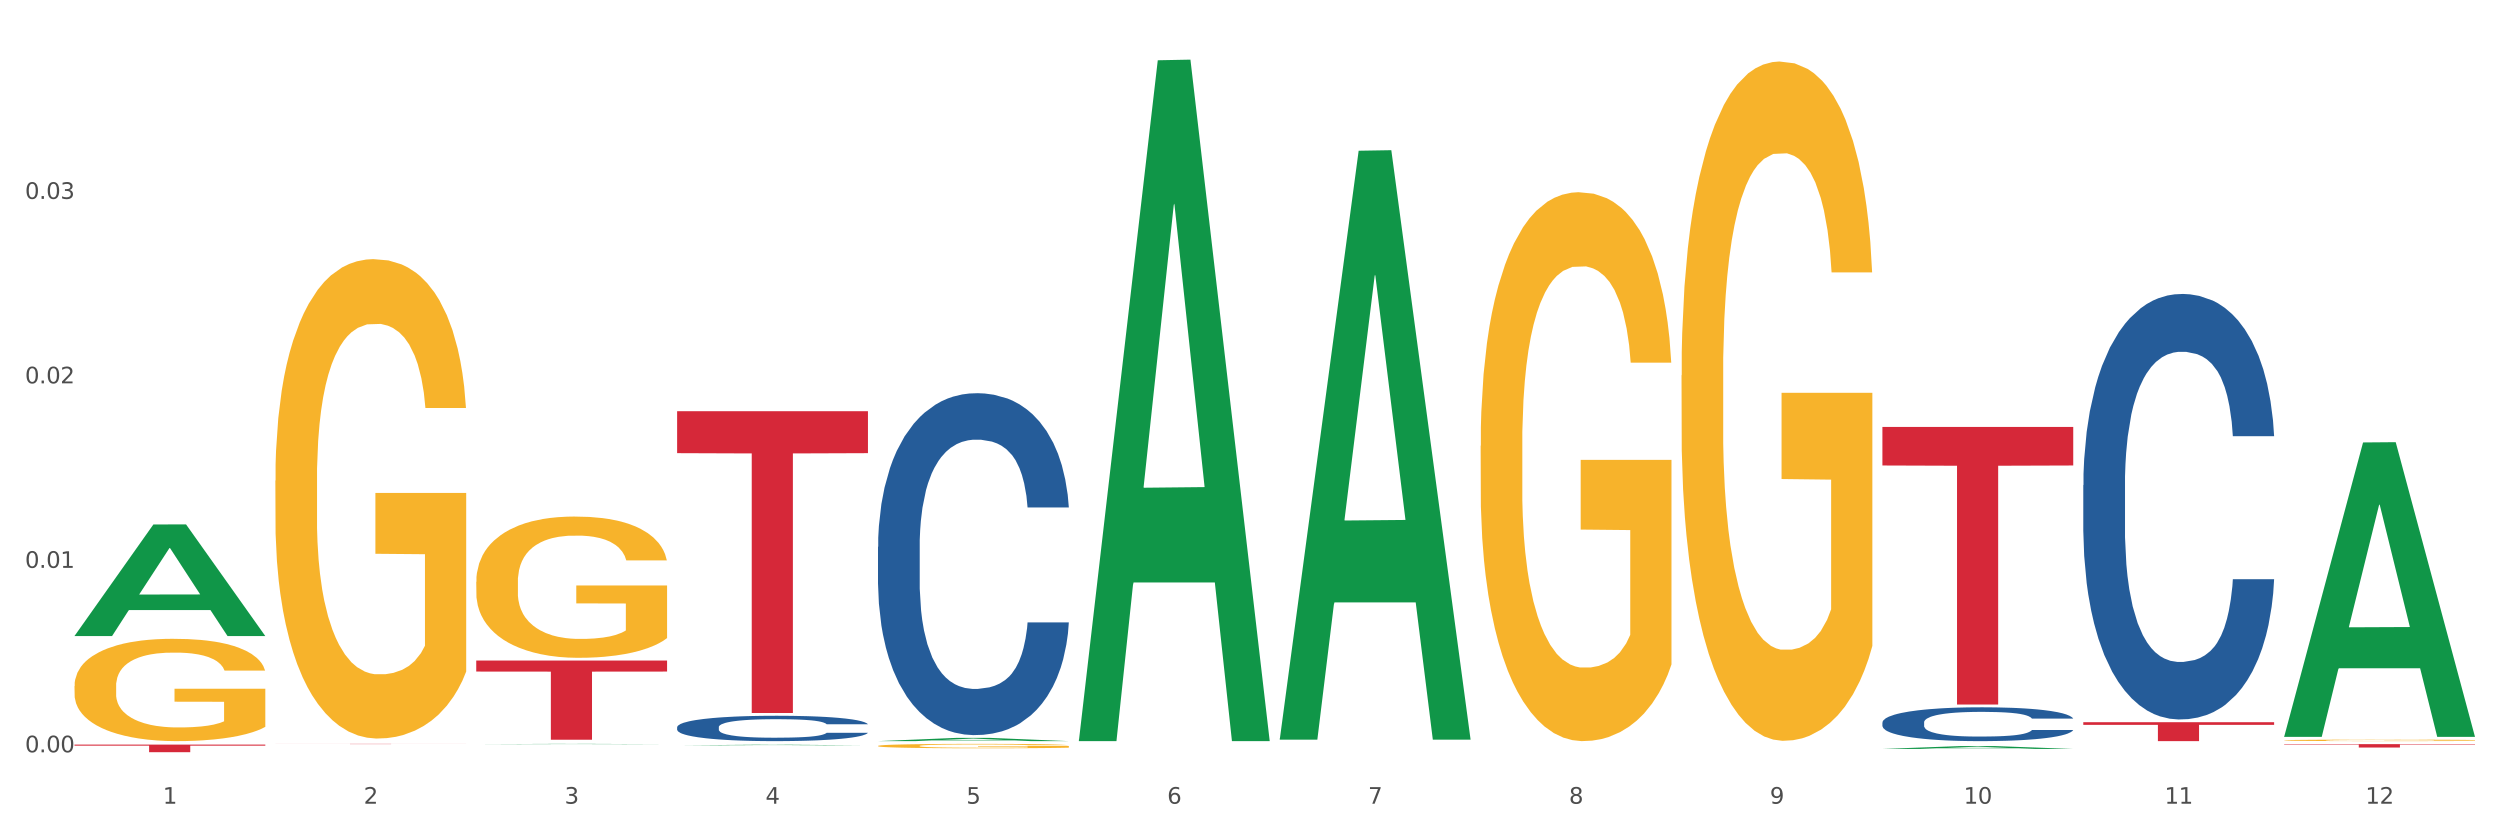<?xml version="1.0" encoding="utf-8" standalone="no"?>
<!DOCTYPE svg PUBLIC "-//W3C//DTD SVG 1.1//EN"
  "http://www.w3.org/Graphics/SVG/1.1/DTD/svg11.dtd">
<svg xmlns:xlink="http://www.w3.org/1999/xlink" width="1080pt" height="360pt" viewBox="0 0 1080 360" xmlns="http://www.w3.org/2000/svg" version="1.1">
 <rect x="0" y="0" width="1080" height="360" fill="#333333" stroke="none"/>
 <defs>
  <style type="text/css">*{stroke-linejoin: round; stroke-linecap: butt}</style>
 </defs>
 <g id="figure_1">
  <g id="patch_1">
   <path d="M 0 360 
L 1080 360 
L 1080 0 
L 0 0 
z
" style="fill: #ffffff; stroke: #ffffff; stroke-linejoin: miter"/>
  </g>
  <g id="axes_1">
   <g id="matplotlib.axis_1">
    <g id="xtick_1">
     <g id="text_1">
      <!-- 1 -->
      <g style="fill: #4d4d4d" transform="translate(70.342 347.204) scale(0.096 -0.096)">
       <defs>
        <path id="DejaVuSans-31" d="M 794 531 
L 1825 531 
L 1825 4091 
L 703 3866 
L 703 4441 
L 1819 4666 
L 2450 4666 
L 2450 531 
L 3481 531 
L 3481 0 
L 794 0 
L 794 531 
z
" transform="scale(0.016)"/>
       </defs>
       <use xlink:href="#DejaVuSans-31"/>
      </g>
     </g>
    </g>
    <g id="xtick_2">
     <g id="text_2">
      <!-- 2 -->
      <g style="fill: #4d4d4d" transform="translate(157.122 347.204) scale(0.096 -0.096)">
       <defs>
        <path id="DejaVuSans-32" d="M 1228 531 
L 3431 531 
L 3431 0 
L 469 0 
L 469 531 
Q 828 903 1448 1529 
Q 2069 2156 2228 2338 
Q 2531 2678 2651 2914 
Q 2772 3150 2772 3378 
Q 2772 3750 2511 3984 
Q 2250 4219 1831 4219 
Q 1534 4219 1204 4116 
Q 875 4013 500 3803 
L 500 4441 
Q 881 4594 1212 4672 
Q 1544 4750 1819 4750 
Q 2544 4750 2975 4387 
Q 3406 4025 3406 3419 
Q 3406 3131 3298 2873 
Q 3191 2616 2906 2266 
Q 2828 2175 2409 1742 
Q 1991 1309 1228 531 
z
" transform="scale(0.016)"/>
       </defs>
       <use xlink:href="#DejaVuSans-32"/>
      </g>
     </g>
    </g>
    <g id="xtick_3">
     <g id="text_3">
      <!-- 3 -->
      <g style="fill: #4d4d4d" transform="translate(243.902 347.204) scale(0.096 -0.096)">
       <defs>
        <path id="DejaVuSans-33" d="M 2597 2516 
Q 3050 2419 3304 2112 
Q 3559 1806 3559 1356 
Q 3559 666 3084 287 
Q 2609 -91 1734 -91 
Q 1441 -91 1130 -33 
Q 819 25 488 141 
L 488 750 
Q 750 597 1062 519 
Q 1375 441 1716 441 
Q 2309 441 2620 675 
Q 2931 909 2931 1356 
Q 2931 1769 2642 2001 
Q 2353 2234 1838 2234 
L 1294 2234 
L 1294 2753 
L 1863 2753 
Q 2328 2753 2575 2939 
Q 2822 3125 2822 3475 
Q 2822 3834 2567 4026 
Q 2313 4219 1838 4219 
Q 1578 4219 1281 4162 
Q 984 4106 628 3988 
L 628 4550 
Q 988 4650 1302 4700 
Q 1616 4750 1894 4750 
Q 2613 4750 3031 4423 
Q 3450 4097 3450 3541 
Q 3450 3153 3228 2886 
Q 3006 2619 2597 2516 
z
" transform="scale(0.016)"/>
       </defs>
       <use xlink:href="#DejaVuSans-33"/>
      </g>
     </g>
    </g>
    <g id="xtick_4">
     <g id="text_4">
      <!-- 4 -->
      <g style="fill: #4d4d4d" transform="translate(330.683 347.204) scale(0.096 -0.096)">
       <defs>
        <path id="DejaVuSans-34" d="M 2419 4116 
L 825 1625 
L 2419 1625 
L 2419 4116 
z
M 2253 4666 
L 3047 4666 
L 3047 1625 
L 3713 1625 
L 3713 1100 
L 3047 1100 
L 3047 0 
L 2419 0 
L 2419 1100 
L 313 1100 
L 313 1709 
L 2253 4666 
z
" transform="scale(0.016)"/>
       </defs>
       <use xlink:href="#DejaVuSans-34"/>
      </g>
     </g>
    </g>
    <g id="xtick_5">
     <g id="text_5">
      <!-- 5 -->
      <g style="fill: #4d4d4d" transform="translate(417.463 347.204) scale(0.096 -0.096)">
       <defs>
        <path id="DejaVuSans-35" d="M 691 4666 
L 3169 4666 
L 3169 4134 
L 1269 4134 
L 1269 2991 
Q 1406 3038 1543 3061 
Q 1681 3084 1819 3084 
Q 2600 3084 3056 2656 
Q 3513 2228 3513 1497 
Q 3513 744 3044 326 
Q 2575 -91 1722 -91 
Q 1428 -91 1123 -41 
Q 819 9 494 109 
L 494 744 
Q 775 591 1075 516 
Q 1375 441 1709 441 
Q 2250 441 2565 725 
Q 2881 1009 2881 1497 
Q 2881 1984 2565 2268 
Q 2250 2553 1709 2553 
Q 1456 2553 1204 2497 
Q 953 2441 691 2322 
L 691 4666 
z
" transform="scale(0.016)"/>
       </defs>
       <use xlink:href="#DejaVuSans-35"/>
      </g>
     </g>
    </g>
    <g id="xtick_6">
     <g id="text_6">
      <!-- 6 -->
      <g style="fill: #4d4d4d" transform="translate(504.243 347.204) scale(0.096 -0.096)">
       <defs>
        <path id="DejaVuSans-36" d="M 2113 2584 
Q 1688 2584 1439 2293 
Q 1191 2003 1191 1497 
Q 1191 994 1439 701 
Q 1688 409 2113 409 
Q 2538 409 2786 701 
Q 3034 994 3034 1497 
Q 3034 2003 2786 2293 
Q 2538 2584 2113 2584 
z
M 3366 4563 
L 3366 3988 
Q 3128 4100 2886 4159 
Q 2644 4219 2406 4219 
Q 1781 4219 1451 3797 
Q 1122 3375 1075 2522 
Q 1259 2794 1537 2939 
Q 1816 3084 2150 3084 
Q 2853 3084 3261 2657 
Q 3669 2231 3669 1497 
Q 3669 778 3244 343 
Q 2819 -91 2113 -91 
Q 1303 -91 875 529 
Q 447 1150 447 2328 
Q 447 3434 972 4092 
Q 1497 4750 2381 4750 
Q 2619 4750 2861 4703 
Q 3103 4656 3366 4563 
z
" transform="scale(0.016)"/>
       </defs>
       <use xlink:href="#DejaVuSans-36"/>
      </g>
     </g>
    </g>
    <g id="xtick_7">
     <g id="text_7">
      <!-- 7 -->
      <g style="fill: #4d4d4d" transform="translate(591.024 347.204) scale(0.096 -0.096)">
       <defs>
        <path id="DejaVuSans-37" d="M 525 4666 
L 3525 4666 
L 3525 4397 
L 1831 0 
L 1172 0 
L 2766 4134 
L 525 4134 
L 525 4666 
z
" transform="scale(0.016)"/>
       </defs>
       <use xlink:href="#DejaVuSans-37"/>
      </g>
     </g>
    </g>
    <g id="xtick_8">
     <g id="text_8">
      <!-- 8 -->
      <g style="fill: #4d4d4d" transform="translate(677.804 347.204) scale(0.096 -0.096)">
       <defs>
        <path id="DejaVuSans-38" d="M 2034 2216 
Q 1584 2216 1326 1975 
Q 1069 1734 1069 1313 
Q 1069 891 1326 650 
Q 1584 409 2034 409 
Q 2484 409 2743 651 
Q 3003 894 3003 1313 
Q 3003 1734 2745 1975 
Q 2488 2216 2034 2216 
z
M 1403 2484 
Q 997 2584 770 2862 
Q 544 3141 544 3541 
Q 544 4100 942 4425 
Q 1341 4750 2034 4750 
Q 2731 4750 3128 4425 
Q 3525 4100 3525 3541 
Q 3525 3141 3298 2862 
Q 3072 2584 2669 2484 
Q 3125 2378 3379 2068 
Q 3634 1759 3634 1313 
Q 3634 634 3220 271 
Q 2806 -91 2034 -91 
Q 1263 -91 848 271 
Q 434 634 434 1313 
Q 434 1759 690 2068 
Q 947 2378 1403 2484 
z
M 1172 3481 
Q 1172 3119 1398 2916 
Q 1625 2713 2034 2713 
Q 2441 2713 2670 2916 
Q 2900 3119 2900 3481 
Q 2900 3844 2670 4047 
Q 2441 4250 2034 4250 
Q 1625 4250 1398 4047 
Q 1172 3844 1172 3481 
z
" transform="scale(0.016)"/>
       </defs>
       <use xlink:href="#DejaVuSans-38"/>
      </g>
     </g>
    </g>
    <g id="xtick_9">
     <g id="text_9">
      <!-- 9 -->
      <g style="fill: #4d4d4d" transform="translate(764.584 347.204) scale(0.096 -0.096)">
       <defs>
        <path id="DejaVuSans-39" d="M 703 97 
L 703 672 
Q 941 559 1184 500 
Q 1428 441 1663 441 
Q 2288 441 2617 861 
Q 2947 1281 2994 2138 
Q 2813 1869 2534 1725 
Q 2256 1581 1919 1581 
Q 1219 1581 811 2004 
Q 403 2428 403 3163 
Q 403 3881 828 4315 
Q 1253 4750 1959 4750 
Q 2769 4750 3195 4129 
Q 3622 3509 3622 2328 
Q 3622 1225 3098 567 
Q 2575 -91 1691 -91 
Q 1453 -91 1209 -44 
Q 966 3 703 97 
z
M 1959 2075 
Q 2384 2075 2632 2365 
Q 2881 2656 2881 3163 
Q 2881 3666 2632 3958 
Q 2384 4250 1959 4250 
Q 1534 4250 1286 3958 
Q 1038 3666 1038 3163 
Q 1038 2656 1286 2365 
Q 1534 2075 1959 2075 
z
" transform="scale(0.016)"/>
       </defs>
       <use xlink:href="#DejaVuSans-39"/>
      </g>
     </g>
    </g>
    <g id="xtick_10">
     <g id="text_10">
      <!-- 10 -->
      <g style="fill: #4d4d4d" transform="translate(848.311 347.204) scale(0.096 -0.096)">
       <defs>
        <path id="DejaVuSans-30" d="M 2034 4250 
Q 1547 4250 1301 3770 
Q 1056 3291 1056 2328 
Q 1056 1369 1301 889 
Q 1547 409 2034 409 
Q 2525 409 2770 889 
Q 3016 1369 3016 2328 
Q 3016 3291 2770 3770 
Q 2525 4250 2034 4250 
z
M 2034 4750 
Q 2819 4750 3233 4129 
Q 3647 3509 3647 2328 
Q 3647 1150 3233 529 
Q 2819 -91 2034 -91 
Q 1250 -91 836 529 
Q 422 1150 422 2328 
Q 422 3509 836 4129 
Q 1250 4750 2034 4750 
z
" transform="scale(0.016)"/>
       </defs>
       <use xlink:href="#DejaVuSans-31"/>
       <use xlink:href="#DejaVuSans-30" transform="translate(63.623 0)"/>
      </g>
     </g>
    </g>
    <g id="xtick_11">
     <g id="text_11">
      <!-- 11 -->
      <g style="fill: #4d4d4d" transform="translate(935.091 347.204) scale(0.096 -0.096)">
       <use xlink:href="#DejaVuSans-31"/>
       <use xlink:href="#DejaVuSans-31" transform="translate(63.623 0)"/>
      </g>
     </g>
    </g>
    <g id="xtick_12">
     <g id="text_12">
      <!-- 12 -->
      <g style="fill: #4d4d4d" transform="translate(1021.871 347.204) scale(0.096 -0.096)">
       <use xlink:href="#DejaVuSans-31"/>
       <use xlink:href="#DejaVuSans-32" transform="translate(63.623 0)"/>
      </g>
     </g>
    </g>
    <g id="xtick_13"/>
    <g id="xtick_14"/>
    <g id="xtick_15"/>
    <g id="xtick_16"/>
    <g id="xtick_17"/>
    <g id="xtick_18"/>
    <g id="xtick_19"/>
    <g id="xtick_20"/>
    <g id="xtick_21"/>
    <g id="xtick_22"/>
    <g id="xtick_23"/>
   </g>
   <g id="matplotlib.axis_2">
    <g id="ytick_1">
     <g id="text_13">
      <!-- 0.00 -->
      <g style="fill: #4d4d4d" transform="translate(10.8 324.999) scale(0.096 -0.096)">
       <defs>
        <path id="DejaVuSans-2e" d="M 684 794 
L 1344 794 
L 1344 0 
L 684 0 
L 684 794 
z
" transform="scale(0.016)"/>
       </defs>
       <use xlink:href="#DejaVuSans-30"/>
       <use xlink:href="#DejaVuSans-2e" transform="translate(63.623 0)"/>
       <use xlink:href="#DejaVuSans-30" transform="translate(95.41 0)"/>
       <use xlink:href="#DejaVuSans-30" transform="translate(159.033 0)"/>
      </g>
     </g>
    </g>
    <g id="ytick_2">
     <g id="text_14">
      <!-- 0.01 -->
      <g style="fill: #4d4d4d" transform="translate(10.8 245.306) scale(0.096 -0.096)">
       <use xlink:href="#DejaVuSans-30"/>
       <use xlink:href="#DejaVuSans-2e" transform="translate(63.623 0)"/>
       <use xlink:href="#DejaVuSans-30" transform="translate(95.41 0)"/>
       <use xlink:href="#DejaVuSans-31" transform="translate(159.033 0)"/>
      </g>
     </g>
    </g>
    <g id="ytick_3">
     <g id="text_15">
      <!-- 0.02 -->
      <g style="fill: #4d4d4d" transform="translate(10.8 165.613) scale(0.096 -0.096)">
       <use xlink:href="#DejaVuSans-30"/>
       <use xlink:href="#DejaVuSans-2e" transform="translate(63.623 0)"/>
       <use xlink:href="#DejaVuSans-30" transform="translate(95.41 0)"/>
       <use xlink:href="#DejaVuSans-32" transform="translate(159.033 0)"/>
      </g>
     </g>
    </g>
    <g id="ytick_4">
     <g id="text_16">
      <!-- 0.03 -->
      <g style="fill: #4d4d4d" transform="translate(10.8 85.921) scale(0.096 -0.096)">
       <use xlink:href="#DejaVuSans-30"/>
       <use xlink:href="#DejaVuSans-2e" transform="translate(63.623 0)"/>
       <use xlink:href="#DejaVuSans-30" transform="translate(95.41 0)"/>
       <use xlink:href="#DejaVuSans-33" transform="translate(159.033 0)"/>
      </g>
     </g>
    </g>
    <g id="ytick_5"/>
    <g id="ytick_6"/>
    <g id="ytick_7"/>
    <g id="ytick_8"/>
   </g>
   <g id="PolyCollection_1">
    <path d="M 32.175 274.69 
L 32.26 274.645 
L 66.256 226.576 
L 80.365 226.53 
L 114.616 274.78 
L 98.298 274.78 
L 90.904 263.545 
L 55.803 263.545 
L 55.548 263.726 
L 48.408 274.78 
L 32.175 274.78 
L 32.175 274.69 
L 60.222 256.84 
L 86.484 256.794 
L 73.481 236.815 
L 73.311 236.724 
L 73.141 236.86 
L 60.137 256.794 
L 60.222 256.84 
L 32.175 274.69 
z
" clip-path="url(#p333aae11fd)" style="fill: #109648"/>
    <path d="M 899.978 311.996 
L 982.42 311.996 
L 982.42 313.132 
L 949.99 313.14 
L 949.99 320.169 
L 932.213 320.169 
L 932.213 313.14 
L 899.978 313.132 
L 899.978 312.004 
L 899.978 311.996 
z
" clip-path="url(#p333aae11fd)" style="fill: #d62839"/>
    <path d="M 813.198 184.421 
L 895.639 184.421 
L 895.639 201.09 
L 863.21 201.202 
L 863.21 304.369 
L 845.432 304.369 
L 845.432 201.202 
L 813.198 201.09 
L 813.198 184.534 
L 813.198 184.421 
z
" clip-path="url(#p333aae11fd)" style="fill: #d62839"/>
    <path d="M 292.516 177.643 
L 374.957 177.643 
L 374.957 195.762 
L 342.528 195.884 
L 342.528 308.027 
L 324.75 308.027 
L 324.75 195.884 
L 292.516 195.762 
L 292.516 177.765 
L 292.516 177.643 
z
" clip-path="url(#p333aae11fd)" style="fill: #d62839"/>
    <path d="M 205.736 285.363 
L 288.177 285.363 
L 288.177 290.115 
L 255.747 290.147 
L 255.747 319.557 
L 237.97 319.557 
L 237.97 290.147 
L 205.736 290.115 
L 205.736 285.395 
L 205.736 285.363 
z
" clip-path="url(#p333aae11fd)" style="fill: #d62839"/>
    <path d="M 118.955 321.351 
L 201.397 321.351 
L 201.397 321.366 
L 168.967 321.366 
L 168.967 321.454 
L 151.189 321.454 
L 151.189 321.366 
L 118.955 321.366 
L 118.955 321.351 
L 118.955 321.351 
z
" clip-path="url(#p333aae11fd)" style="fill: #d62839"/>
    <path d="M 32.175 321.677 
L 114.616 321.677 
L 114.616 322.132 
L 82.187 322.135 
L 82.187 324.95 
L 64.409 324.95 
L 64.409 322.135 
L 32.175 322.132 
L 32.175 321.68 
L 32.175 321.677 
z
" clip-path="url(#p333aae11fd)" style="fill: #d62839"/>
    <path d="M 292.516 314.134 
L 292.613 314.124 
L 292.613 313.843 
L 292.906 313.463 
L 293.978 312.762 
L 295.342 312.232 
L 297.681 311.611 
L 298.948 311.351 
L 300.604 311.061 
L 304.015 310.591 
L 307.913 310.19 
L 310.641 309.97 
L 312.688 309.83 
L 317.268 309.58 
L 319.899 309.47 
L 322.628 309.379 
L 324.966 309.319 
L 328.864 309.249 
L 331.983 309.219 
L 335.588 309.209 
L 338.609 309.219 
L 342.604 309.259 
L 348.451 309.379 
L 350.693 309.45 
L 353.714 309.57 
L 356.832 309.73 
L 359.366 309.89 
L 362.289 310.12 
L 365.31 310.42 
L 368.233 310.801 
L 370.28 311.151 
L 371.936 311.521 
L 373.398 311.972 
L 374.47 312.462 
L 374.957 312.873 
L 357.124 312.873 
L 356.637 312.502 
L 355.663 312.102 
L 354.688 311.832 
L 353.616 311.611 
L 351.96 311.361 
L 350.498 311.201 
L 348.062 311.011 
L 345.82 310.891 
L 343.969 310.821 
L 341.727 310.761 
L 336.952 310.701 
L 333.542 310.701 
L 331.398 310.721 
L 328.767 310.771 
L 326.525 310.841 
L 323.894 310.961 
L 321.848 311.091 
L 319.802 311.261 
L 318.632 311.381 
L 316.878 311.601 
L 315.709 311.782 
L 314.15 312.092 
L 313.273 312.312 
L 311.713 312.883 
L 311.031 313.303 
L 310.739 313.593 
L 310.544 313.913 
L 310.544 315.475 
L 311.129 316.175 
L 311.616 316.476 
L 312.395 316.816 
L 313.857 317.256 
L 316.001 317.687 
L 318.242 317.997 
L 320.094 318.187 
L 321.848 318.327 
L 323.602 318.437 
L 325.746 318.538 
L 327.5 318.598 
L 330.131 318.658 
L 333.249 318.688 
L 335.686 318.688 
L 340.655 318.638 
L 342.897 318.588 
L 345.041 318.518 
L 347.379 318.407 
L 349.231 318.287 
L 350.303 318.197 
L 352.057 318.007 
L 353.421 317.807 
L 354.591 317.577 
L 355.37 317.377 
L 356.247 317.076 
L 356.929 316.736 
L 357.124 316.556 
L 374.957 316.556 
L 374.568 316.916 
L 373.885 317.266 
L 372.521 317.737 
L 371.449 318.007 
L 369.793 318.337 
L 368.038 318.618 
L 365.602 318.928 
L 363.361 319.158 
L 361.022 319.358 
L 358.489 319.538 
L 353.908 319.789 
L 352.252 319.859 
L 348.744 319.979 
L 346.015 320.049 
L 342.02 320.119 
L 337.927 320.159 
L 333.639 320.169 
L 329.839 320.149 
L 325.648 320.089 
L 323.017 320.029 
L 320.094 319.939 
L 316.683 319.799 
L 313.467 319.629 
L 310.447 319.428 
L 307.621 319.198 
L 304.989 318.938 
L 301.579 318.508 
L 299.045 318.087 
L 297.194 317.697 
L 295.927 317.367 
L 294.66 316.946 
L 293.978 316.656 
L 292.906 315.955 
L 292.516 315.305 
L 292.516 314.134 
z
" clip-path="url(#p333aae11fd)" style="fill: #255c99"/>
    <path d="M 379.296 236.227 
L 379.394 236.092 
L 379.394 232.315 
L 379.686 227.189 
L 380.758 217.746 
L 382.122 210.597 
L 384.461 202.233 
L 385.728 198.726 
L 387.385 194.814 
L 390.795 188.473 
L 394.693 183.078 
L 397.422 180.11 
L 399.468 178.221 
L 404.048 174.849 
L 406.679 173.365 
L 409.408 172.151 
L 411.747 171.341 
L 415.645 170.397 
L 418.763 169.993 
L 422.369 169.858 
L 425.389 169.993 
L 429.385 170.532 
L 435.232 172.151 
L 437.473 173.095 
L 440.494 174.714 
L 443.612 176.872 
L 446.146 179.031 
L 449.069 182.133 
L 452.09 186.18 
L 455.014 191.306 
L 457.06 196.028 
L 458.717 201.019 
L 460.178 207.089 
L 461.25 213.699 
L 461.738 219.23 
L 443.905 219.23 
L 443.417 214.239 
L 442.443 208.843 
L 441.468 205.201 
L 440.396 202.233 
L 438.74 198.861 
L 437.278 196.702 
L 434.842 194.139 
L 432.601 192.52 
L 430.749 191.576 
L 428.508 190.767 
L 423.733 189.957 
L 420.322 189.957 
L 418.178 190.227 
L 415.547 190.902 
L 413.306 191.846 
L 410.675 193.465 
L 408.628 195.218 
L 406.582 197.512 
L 405.413 199.13 
L 403.658 202.098 
L 402.489 204.526 
L 400.93 208.708 
L 400.053 211.676 
L 398.494 219.365 
L 397.812 225.031 
L 397.519 228.943 
L 397.324 233.259 
L 397.324 254.303 
L 397.909 263.746 
L 398.396 267.793 
L 399.176 272.38 
L 400.638 278.315 
L 402.781 284.116 
L 405.023 288.297 
L 406.874 290.861 
L 408.628 292.749 
L 410.382 294.233 
L 412.526 295.582 
L 414.28 296.391 
L 416.911 297.201 
L 420.03 297.605 
L 422.466 297.605 
L 427.436 296.931 
L 429.677 296.256 
L 431.821 295.312 
L 434.16 293.828 
L 436.011 292.209 
L 437.083 290.995 
L 438.837 288.432 
L 440.202 285.734 
L 441.371 282.632 
L 442.151 279.934 
L 443.028 275.887 
L 443.71 271.3 
L 443.905 268.872 
L 461.738 268.872 
L 461.348 273.729 
L 460.666 278.45 
L 459.301 284.79 
L 458.23 288.432 
L 456.573 292.884 
L 454.819 296.661 
L 452.383 300.843 
L 450.141 303.946 
L 447.803 306.644 
L 445.269 309.072 
L 440.689 312.444 
L 439.032 313.388 
L 435.524 315.007 
L 432.795 315.951 
L 428.8 316.896 
L 424.707 317.435 
L 420.42 317.57 
L 416.619 317.3 
L 412.429 316.491 
L 409.798 315.682 
L 406.874 314.468 
L 403.464 312.579 
L 400.248 310.286 
L 397.227 307.588 
L 394.401 304.485 
L 391.77 300.978 
L 388.359 295.177 
L 385.825 289.512 
L 383.974 284.251 
L 382.707 279.799 
L 381.44 274.133 
L 380.758 270.221 
L 379.686 260.778 
L 379.296 252.01 
L 379.296 236.227 
z
" clip-path="url(#p333aae11fd)" style="fill: #255c99"/>
    <path d="M 813.198 312.119 
L 813.295 312.106 
L 813.295 311.732 
L 813.588 311.225 
L 814.66 310.29 
L 816.024 309.583 
L 818.363 308.755 
L 819.63 308.408 
L 821.286 308.021 
L 824.697 307.393 
L 828.595 306.859 
L 831.323 306.566 
L 833.37 306.379 
L 837.95 306.045 
L 840.581 305.898 
L 843.31 305.778 
L 845.648 305.698 
L 849.546 305.604 
L 852.665 305.564 
L 856.27 305.551 
L 859.291 305.564 
L 863.286 305.618 
L 869.133 305.778 
L 871.375 305.871 
L 874.396 306.032 
L 877.514 306.245 
L 880.048 306.459 
L 882.971 306.766 
L 885.992 307.166 
L 888.915 307.674 
L 890.962 308.141 
L 892.618 308.635 
L 894.08 309.236 
L 895.152 309.89 
L 895.639 310.437 
L 877.806 310.437 
L 877.319 309.943 
L 876.345 309.409 
L 875.37 309.049 
L 874.298 308.755 
L 872.642 308.421 
L 871.18 308.208 
L 868.744 307.954 
L 866.502 307.794 
L 864.651 307.7 
L 862.409 307.62 
L 857.634 307.54 
L 854.224 307.54 
L 852.08 307.567 
L 849.449 307.634 
L 847.207 307.727 
L 844.576 307.887 
L 842.53 308.061 
L 840.484 308.288 
L 839.314 308.448 
L 837.56 308.742 
L 836.391 308.982 
L 834.832 309.396 
L 833.955 309.689 
L 832.395 310.45 
L 831.713 311.011 
L 831.421 311.398 
L 831.226 311.825 
L 831.226 313.908 
L 831.811 314.842 
L 832.298 315.243 
L 833.077 315.697 
L 834.539 316.284 
L 836.683 316.858 
L 838.924 317.272 
L 840.776 317.526 
L 842.53 317.713 
L 844.284 317.86 
L 846.428 317.993 
L 848.182 318.073 
L 850.813 318.153 
L 853.931 318.193 
L 856.368 318.193 
L 861.338 318.126 
L 863.579 318.06 
L 865.723 317.966 
L 868.061 317.819 
L 869.913 317.659 
L 870.985 317.539 
L 872.739 317.285 
L 874.103 317.018 
L 875.273 316.711 
L 876.052 316.444 
L 876.929 316.044 
L 877.611 315.59 
L 877.806 315.35 
L 895.639 315.35 
L 895.25 315.83 
L 894.567 316.298 
L 893.203 316.925 
L 892.131 317.285 
L 890.475 317.726 
L 888.72 318.1 
L 886.284 318.514 
L 884.043 318.821 
L 881.704 319.088 
L 879.171 319.328 
L 874.59 319.662 
L 872.934 319.755 
L 869.426 319.915 
L 866.697 320.009 
L 862.702 320.102 
L 858.609 320.156 
L 854.321 320.169 
L 850.521 320.142 
L 846.33 320.062 
L 843.699 319.982 
L 840.776 319.862 
L 837.365 319.675 
L 834.149 319.448 
L 831.129 319.181 
L 828.303 318.874 
L 825.671 318.527 
L 822.261 317.953 
L 819.727 317.392 
L 817.876 316.872 
L 816.609 316.431 
L 815.342 315.87 
L 814.66 315.483 
L 813.588 314.549 
L 813.198 313.681 
L 813.198 312.119 
z
" clip-path="url(#p333aae11fd)" style="fill: #255c99"/>
    <path d="M 899.978 209.581 
L 900.076 209.413 
L 900.076 204.713 
L 900.368 198.333 
L 901.44 186.581 
L 902.804 177.684 
L 905.143 167.275 
L 906.41 162.91 
L 908.067 158.041 
L 911.477 150.151 
L 915.375 143.436 
L 918.104 139.742 
L 920.15 137.392 
L 924.73 133.195 
L 927.361 131.348 
L 930.09 129.837 
L 932.429 128.83 
L 936.327 127.655 
L 939.445 127.151 
L 943.051 126.983 
L 946.071 127.151 
L 950.067 127.823 
L 955.914 129.837 
L 958.155 131.013 
L 961.176 133.027 
L 964.294 135.713 
L 966.828 138.399 
L 969.751 142.261 
L 972.772 147.297 
L 975.696 153.677 
L 977.742 159.552 
L 979.399 165.764 
L 980.86 173.319 
L 981.932 181.545 
L 982.42 188.428 
L 964.587 188.428 
L 964.099 182.216 
L 963.125 175.501 
L 962.15 170.968 
L 961.078 167.275 
L 959.422 163.078 
L 957.96 160.392 
L 955.524 157.202 
L 953.283 155.188 
L 951.431 154.012 
L 949.19 153.005 
L 944.415 151.998 
L 941.004 151.998 
L 938.86 152.334 
L 936.229 153.173 
L 933.988 154.348 
L 931.357 156.363 
L 929.31 158.545 
L 927.264 161.399 
L 926.095 163.414 
L 924.34 167.107 
L 923.171 170.129 
L 921.612 175.333 
L 920.735 179.027 
L 919.176 188.596 
L 918.494 195.647 
L 918.201 200.516 
L 918.006 205.888 
L 918.006 232.077 
L 918.591 243.829 
L 919.078 248.866 
L 919.858 254.574 
L 921.32 261.96 
L 923.463 269.179 
L 925.705 274.384 
L 927.556 277.573 
L 929.31 279.924 
L 931.064 281.77 
L 933.208 283.449 
L 934.962 284.457 
L 937.593 285.464 
L 940.712 285.968 
L 943.148 285.968 
L 948.118 285.128 
L 950.359 284.289 
L 952.503 283.114 
L 954.842 281.267 
L 956.693 279.252 
L 957.765 277.741 
L 959.519 274.552 
L 960.884 271.194 
L 962.053 267.333 
L 962.833 263.975 
L 963.71 258.939 
L 964.392 253.231 
L 964.587 250.209 
L 982.42 250.209 
L 982.03 256.252 
L 981.348 262.128 
L 979.983 270.019 
L 978.912 274.552 
L 977.255 280.092 
L 975.501 284.792 
L 973.065 289.997 
L 970.823 293.858 
L 968.485 297.216 
L 965.951 300.237 
L 961.371 304.435 
L 959.714 305.61 
L 956.206 307.624 
L 953.477 308.799 
L 949.482 309.975 
L 945.389 310.646 
L 941.102 310.814 
L 937.301 310.478 
L 933.111 309.471 
L 930.48 308.464 
L 927.556 306.953 
L 924.146 304.602 
L 920.93 301.748 
L 917.909 298.391 
L 915.083 294.529 
L 912.452 290.165 
L 909.041 282.946 
L 906.507 275.895 
L 904.656 269.347 
L 903.389 263.807 
L 902.122 256.756 
L 901.44 251.887 
L 900.368 240.136 
L 899.978 229.223 
L 899.978 209.581 
z
" clip-path="url(#p333aae11fd)" style="fill: #255c99"/>
    <path d="M 986.759 319.819 
L 986.856 319.818 
L 986.856 319.797 
L 987.051 319.779 
L 988.024 319.734 
L 989.484 319.697 
L 990.555 319.678 
L 991.625 319.662 
L 992.891 319.646 
L 994.448 319.629 
L 997.271 319.605 
L 999.023 319.592 
L 1001.164 319.579 
L 1005.057 319.56 
L 1007.88 319.549 
L 1010.8 319.54 
L 1015.569 319.53 
L 1018.684 319.525 
L 1021.993 319.521 
L 1025.984 319.519 
L 1029.001 319.518 
L 1035.62 319.52 
L 1041.265 319.526 
L 1043.991 319.53 
L 1047.495 319.537 
L 1049.344 319.542 
L 1052.361 319.551 
L 1055.476 319.564 
L 1057.617 319.574 
L 1060.829 319.594 
L 1063.263 319.615 
L 1065.501 319.64 
L 1066.669 319.657 
L 1067.545 319.673 
L 1068.324 319.691 
L 1069.103 319.72 
L 1051.583 319.72 
L 1050.901 319.7 
L 1049.831 319.68 
L 1048.273 319.661 
L 1046.911 319.649 
L 1044.575 319.634 
L 1042.433 319.625 
L 1040.195 319.618 
L 1037.469 319.612 
L 1035.328 319.609 
L 1032.311 319.606 
L 1026.373 319.607 
L 1022.383 319.612 
L 1019.657 319.618 
L 1017.905 319.623 
L 1016.348 319.629 
L 1014.596 319.637 
L 1012.552 319.65 
L 1011.092 319.661 
L 1009.632 319.675 
L 1008.464 319.69 
L 1007.393 319.706 
L 1006.517 319.724 
L 1005.836 319.742 
L 1005.252 319.765 
L 1004.765 319.802 
L 1004.765 319.884 
L 1004.96 319.902 
L 1005.447 319.927 
L 1006.031 319.945 
L 1007.004 319.967 
L 1007.88 319.982 
L 1009.535 320.003 
L 1011.384 320.021 
L 1012.844 320.032 
L 1014.304 320.042 
L 1016.835 320.055 
L 1019.657 320.066 
L 1022.091 320.072 
L 1025.4 320.078 
L 1027.639 320.08 
L 1029.585 320.082 
L 1034.355 320.082 
L 1037.761 320.08 
L 1041.557 320.076 
L 1044.477 320.07 
L 1046.911 320.064 
L 1049.636 320.053 
L 1051.388 320.043 
L 1051.388 319.919 
L 1029.975 319.918 
L 1029.975 319.836 
L 1069.2 319.836 
L 1069.2 320.078 
L 1067.545 320.091 
L 1065.696 320.102 
L 1063.749 320.112 
L 1060.829 320.124 
L 1057.325 320.136 
L 1054.211 320.145 
L 1050.901 320.152 
L 1047.008 320.158 
L 1041.947 320.164 
L 1038.832 320.167 
L 1034.939 320.168 
L 1030.364 320.169 
L 1026.373 320.168 
L 1022.48 320.165 
L 1018.392 320.16 
L 1014.401 320.152 
L 1011.384 320.144 
L 1008.367 320.135 
L 1005.155 320.122 
L 1002.624 320.11 
L 1000.677 320.099 
L 998.536 320.086 
L 996.2 320.068 
L 994.448 320.052 
L 992.891 320.035 
L 991.236 320.014 
L 990.068 319.996 
L 988.9 319.972 
L 988.219 319.955 
L 987.44 319.928 
L 986.856 319.891 
L 986.759 319.819 
z
" clip-path="url(#p333aae11fd)" style="fill: #f7b32b"/>
    <path d="M 726.418 162.179 
L 726.515 161.911 
L 726.515 152.262 
L 726.71 143.954 
L 727.683 123.852 
L 729.143 107.235 
L 730.214 98.391 
L 731.284 91.154 
L 732.55 83.918 
L 734.107 76.414 
L 736.93 65.425 
L 738.682 59.797 
L 740.823 53.9 
L 744.716 45.324 
L 747.539 40.499 
L 750.459 36.479 
L 755.228 31.655 
L 758.343 29.511 
L 761.652 27.903 
L 765.643 26.831 
L 768.66 26.563 
L 775.279 27.367 
L 780.924 29.779 
L 783.65 31.655 
L 787.154 34.871 
L 789.003 37.015 
L 792.02 41.303 
L 795.135 46.932 
L 797.276 51.756 
L 800.488 60.869 
L 802.922 69.981 
L 805.16 81.238 
L 806.328 89.01 
L 807.204 96.247 
L 807.983 104.555 
L 808.762 117.688 
L 791.242 117.688 
L 790.56 108.307 
L 789.49 99.463 
L 787.932 90.886 
L 786.57 85.526 
L 784.234 78.826 
L 782.092 74.537 
L 779.854 71.321 
L 777.128 68.641 
L 774.987 67.301 
L 771.97 66.229 
L 766.032 66.497 
L 762.042 68.641 
L 759.316 71.321 
L 757.564 73.733 
L 756.007 76.414 
L 754.255 80.166 
L 752.211 85.794 
L 750.751 90.886 
L 749.291 97.319 
L 748.123 103.751 
L 747.052 111.256 
L 746.176 119.296 
L 745.495 127.605 
L 744.911 137.789 
L 744.424 154.674 
L 744.424 191.392 
L 744.619 199.701 
L 745.106 210.69 
L 745.69 218.998 
L 746.663 228.915 
L 747.539 235.615 
L 749.194 245.264 
L 751.043 253.304 
L 752.503 258.396 
L 753.963 262.685 
L 756.494 268.581 
L 759.316 273.405 
L 761.75 276.354 
L 765.059 279.034 
L 767.298 280.106 
L 769.244 280.642 
L 774.014 280.642 
L 777.42 279.838 
L 781.216 277.962 
L 784.136 275.549 
L 786.57 272.601 
L 789.295 267.777 
L 791.047 263.221 
L 791.047 207.205 
L 769.634 206.937 
L 769.634 169.683 
L 808.859 169.683 
L 808.859 279.034 
L 807.204 284.662 
L 805.355 289.754 
L 803.408 294.311 
L 800.488 299.939 
L 796.984 305.299 
L 793.87 309.052 
L 790.56 312.268 
L 786.667 315.216 
L 781.606 317.896 
L 778.491 318.968 
L 774.598 319.772 
L 770.023 320.04 
L 766.032 319.504 
L 762.139 318.164 
L 758.051 315.752 
L 754.06 312.268 
L 751.043 308.783 
L 748.026 304.495 
L 744.814 298.867 
L 742.283 293.507 
L 740.336 288.682 
L 738.195 282.518 
L 735.859 274.477 
L 734.107 267.241 
L 732.55 259.737 
L 730.895 250.088 
L 729.727 241.779 
L 728.559 231.327 
L 727.878 223.554 
L 727.099 211.494 
L 726.515 194.609 
L 726.418 162.179 
z
" clip-path="url(#p333aae11fd)" style="fill: #f7b32b"/>
    <path d="M 639.637 192.611 
L 639.735 192.394 
L 639.735 184.598 
L 639.929 177.884 
L 640.903 161.641 
L 642.363 148.214 
L 643.433 141.068 
L 644.504 135.22 
L 645.769 129.373 
L 647.327 123.309 
L 650.149 114.43 
L 651.901 109.882 
L 654.043 105.117 
L 657.936 98.187 
L 660.759 94.289 
L 663.679 91.04 
L 668.448 87.142 
L 671.563 85.41 
L 674.872 84.11 
L 678.863 83.244 
L 681.88 83.027 
L 688.499 83.677 
L 694.144 85.626 
L 696.869 87.142 
L 700.373 89.741 
L 702.223 91.474 
L 705.24 94.939 
L 708.355 99.487 
L 710.496 103.385 
L 713.708 110.748 
L 716.141 118.111 
L 718.38 127.207 
L 719.548 133.488 
L 720.424 139.335 
L 721.203 146.049 
L 721.981 156.66 
L 704.461 156.66 
L 703.78 149.081 
L 702.709 141.934 
L 701.152 135.004 
L 699.789 130.672 
L 697.453 125.258 
L 695.312 121.793 
L 693.073 119.194 
L 690.348 117.028 
L 688.207 115.946 
L 685.189 115.079 
L 679.252 115.296 
L 675.261 117.028 
L 672.536 119.194 
L 670.784 121.143 
L 669.227 123.309 
L 667.475 126.341 
L 665.431 130.889 
L 663.971 135.004 
L 662.511 140.201 
L 661.343 145.399 
L 660.272 151.463 
L 659.396 157.96 
L 658.715 164.673 
L 658.131 172.903 
L 657.644 186.547 
L 657.644 216.217 
L 657.839 222.93 
L 658.325 231.809 
L 658.909 238.523 
L 659.883 246.536 
L 660.759 251.95 
L 662.413 259.747 
L 664.263 266.244 
L 665.723 270.358 
L 667.183 273.824 
L 669.713 278.588 
L 672.536 282.486 
L 674.969 284.868 
L 678.279 287.034 
L 680.517 287.9 
L 682.464 288.334 
L 687.233 288.334 
L 690.64 287.684 
L 694.436 286.168 
L 697.356 284.219 
L 699.789 281.837 
L 702.515 277.938 
L 704.267 274.257 
L 704.267 228.994 
L 682.853 228.777 
L 682.853 198.675 
L 722.079 198.675 
L 722.079 287.034 
L 720.424 291.582 
L 718.575 295.697 
L 716.628 299.379 
L 713.708 303.926 
L 710.204 308.258 
L 707.089 311.29 
L 703.78 313.889 
L 699.887 316.271 
L 694.825 318.436 
L 691.711 319.303 
L 687.817 319.952 
L 683.243 320.169 
L 679.252 319.736 
L 675.359 318.653 
L 671.271 316.704 
L 667.28 313.889 
L 664.263 311.073 
L 661.245 307.608 
L 658.033 303.06 
L 655.503 298.729 
L 653.556 294.831 
L 651.415 289.85 
L 649.079 283.352 
L 647.327 277.505 
L 645.769 271.441 
L 644.115 263.645 
L 642.947 256.931 
L 641.779 248.485 
L 641.097 242.205 
L 640.319 232.459 
L 639.735 218.815 
L 639.637 192.611 
z
" clip-path="url(#p333aae11fd)" style="fill: #f7b32b"/>
    <path d="M 379.296 322.235 
L 379.394 322.233 
L 379.394 322.17 
L 379.588 322.116 
L 380.562 321.985 
L 382.022 321.877 
L 383.092 321.819 
L 384.163 321.772 
L 385.428 321.725 
L 386.986 321.676 
L 389.808 321.605 
L 391.56 321.568 
L 393.702 321.529 
L 397.595 321.474 
L 400.418 321.442 
L 403.338 321.416 
L 408.107 321.385 
L 411.222 321.371 
L 414.531 321.36 
L 418.522 321.353 
L 421.539 321.351 
L 428.158 321.357 
L 433.803 321.372 
L 436.528 321.385 
L 440.032 321.406 
L 441.882 321.419 
L 444.899 321.447 
L 448.014 321.484 
L 450.155 321.515 
L 453.367 321.575 
L 455.8 321.634 
L 458.039 321.708 
L 459.207 321.758 
L 460.083 321.805 
L 460.862 321.859 
L 461.64 321.945 
L 444.12 321.945 
L 443.439 321.884 
L 442.368 321.826 
L 440.811 321.77 
L 439.448 321.735 
L 437.112 321.692 
L 434.971 321.664 
L 432.732 321.643 
L 430.007 321.625 
L 427.866 321.617 
L 424.848 321.61 
L 418.911 321.612 
L 414.92 321.625 
L 412.195 321.643 
L 410.443 321.659 
L 408.886 321.676 
L 407.134 321.701 
L 405.09 321.737 
L 403.63 321.77 
L 402.17 321.812 
L 401.002 321.854 
L 399.931 321.903 
L 399.055 321.955 
L 398.374 322.01 
L 397.79 322.076 
L 397.303 322.186 
L 397.303 322.425 
L 397.498 322.479 
L 397.984 322.551 
L 398.568 322.605 
L 399.542 322.67 
L 400.418 322.713 
L 402.072 322.776 
L 403.922 322.828 
L 405.382 322.862 
L 406.842 322.89 
L 409.372 322.928 
L 412.195 322.959 
L 414.628 322.979 
L 417.938 322.996 
L 420.176 323.003 
L 422.123 323.007 
L 426.892 323.007 
L 430.299 323.001 
L 434.095 322.989 
L 437.015 322.973 
L 439.448 322.954 
L 442.174 322.923 
L 443.926 322.893 
L 443.926 322.528 
L 422.512 322.526 
L 422.512 322.284 
L 461.738 322.284 
L 461.738 322.996 
L 460.083 323.033 
L 458.234 323.066 
L 456.287 323.096 
L 453.367 323.132 
L 449.863 323.167 
L 446.748 323.192 
L 443.439 323.213 
L 439.546 323.232 
L 434.484 323.249 
L 431.37 323.256 
L 427.476 323.261 
L 422.902 323.263 
L 418.911 323.26 
L 415.018 323.251 
L 410.93 323.235 
L 406.939 323.213 
L 403.922 323.19 
L 400.904 323.162 
L 397.692 323.125 
L 395.162 323.09 
L 393.215 323.059 
L 391.074 323.019 
L 388.738 322.966 
L 386.986 322.919 
L 385.428 322.87 
L 383.774 322.807 
L 382.606 322.753 
L 381.438 322.685 
L 380.756 322.635 
L 379.978 322.556 
L 379.394 322.446 
L 379.296 322.235 
z
" clip-path="url(#p333aae11fd)" style="fill: #f7b32b"/>
    <path d="M 205.736 251.35 
L 205.833 251.295 
L 205.833 249.288 
L 206.028 247.56 
L 207.001 243.38 
L 208.461 239.924 
L 209.532 238.085 
L 210.602 236.58 
L 211.868 235.075 
L 213.425 233.514 
L 216.248 231.229 
L 218 230.058 
L 220.141 228.832 
L 224.034 227.048 
L 226.857 226.045 
L 229.777 225.209 
L 234.546 224.206 
L 237.661 223.76 
L 240.97 223.425 
L 244.961 223.202 
L 247.978 223.147 
L 254.597 223.314 
L 260.242 223.816 
L 262.968 224.206 
L 266.472 224.875 
L 268.321 225.321 
L 271.338 226.212 
L 274.453 227.383 
L 276.594 228.386 
L 279.806 230.281 
L 282.24 232.176 
L 284.478 234.517 
L 285.646 236.134 
L 286.522 237.639 
L 287.301 239.367 
L 288.08 242.098 
L 270.56 242.098 
L 269.878 240.147 
L 268.808 238.308 
L 267.25 236.524 
L 265.888 235.409 
L 263.552 234.016 
L 261.41 233.124 
L 259.172 232.455 
L 256.446 231.898 
L 254.305 231.619 
L 251.288 231.396 
L 245.35 231.452 
L 241.36 231.898 
L 238.634 232.455 
L 236.882 232.957 
L 235.325 233.514 
L 233.573 234.294 
L 231.529 235.465 
L 230.069 236.524 
L 228.609 237.862 
L 227.441 239.199 
L 226.37 240.76 
L 225.494 242.432 
L 224.813 244.16 
L 224.229 246.278 
L 223.742 249.79 
L 223.742 257.426 
L 223.937 259.154 
L 224.424 261.439 
L 225.008 263.167 
L 225.981 265.229 
L 226.857 266.623 
L 228.512 268.629 
L 230.361 270.301 
L 231.821 271.36 
L 233.281 272.252 
L 235.812 273.479 
L 238.634 274.482 
L 241.068 275.095 
L 244.377 275.652 
L 246.616 275.875 
L 248.562 275.987 
L 253.332 275.987 
L 256.738 275.82 
L 260.534 275.429 
L 263.454 274.928 
L 265.888 274.315 
L 268.613 273.311 
L 270.365 272.364 
L 270.365 260.714 
L 248.952 260.659 
L 248.952 252.911 
L 288.177 252.911 
L 288.177 275.652 
L 286.522 276.823 
L 284.673 277.882 
L 282.726 278.829 
L 279.806 280 
L 276.302 281.115 
L 273.188 281.895 
L 269.878 282.564 
L 265.985 283.177 
L 260.924 283.734 
L 257.809 283.957 
L 253.916 284.125 
L 249.341 284.18 
L 245.35 284.069 
L 241.457 283.79 
L 237.369 283.289 
L 233.378 282.564 
L 230.361 281.839 
L 227.344 280.947 
L 224.132 279.777 
L 221.601 278.662 
L 219.654 277.659 
L 217.513 276.377 
L 215.177 274.705 
L 213.425 273.2 
L 211.868 271.639 
L 210.213 269.633 
L 209.045 267.905 
L 207.877 265.731 
L 207.196 264.114 
L 206.417 261.606 
L 205.833 258.095 
L 205.736 251.35 
z
" clip-path="url(#p333aae11fd)" style="fill: #f7b32b"/>
    <path d="M 986.759 321.471 
L 1069.2 321.471 
L 1069.2 321.674 
L 1036.77 321.676 
L 1036.77 322.933 
L 1018.993 322.933 
L 1018.993 321.676 
L 986.759 321.674 
L 986.759 321.473 
L 986.759 321.471 
z
" clip-path="url(#p333aae11fd)" style="fill: #d62839"/>
    <path d="M 118.955 207.646 
L 119.053 207.457 
L 119.053 200.647 
L 119.247 194.784 
L 120.221 180.598 
L 121.681 168.87 
L 122.751 162.629 
L 123.822 157.521 
L 125.087 152.414 
L 126.645 147.118 
L 129.467 139.363 
L 131.219 135.391 
L 133.361 131.23 
L 137.254 125.177 
L 140.077 121.772 
L 142.997 118.935 
L 147.766 115.53 
L 150.881 114.017 
L 154.19 112.882 
L 158.181 112.126 
L 161.198 111.937 
L 167.817 112.504 
L 173.462 114.206 
L 176.187 115.53 
L 179.691 117.8 
L 181.541 119.313 
L 184.558 122.34 
L 187.673 126.312 
L 189.814 129.717 
L 193.026 136.148 
L 195.459 142.579 
L 197.698 150.523 
L 198.866 156.008 
L 199.742 161.115 
L 200.521 166.979 
L 201.299 176.247 
L 183.779 176.247 
L 183.098 169.627 
L 182.027 163.385 
L 180.47 157.332 
L 179.107 153.549 
L 176.771 148.821 
L 174.63 145.794 
L 172.391 143.524 
L 169.666 141.633 
L 167.525 140.687 
L 164.507 139.931 
L 158.57 140.12 
L 154.579 141.633 
L 151.854 143.524 
L 150.102 145.227 
L 148.545 147.118 
L 146.793 149.766 
L 144.749 153.739 
L 143.289 157.332 
L 141.829 161.872 
L 140.661 166.411 
L 139.59 171.708 
L 138.714 177.382 
L 138.033 183.246 
L 137.449 190.433 
L 136.962 202.35 
L 136.962 228.263 
L 137.157 234.127 
L 137.643 241.882 
L 138.227 247.745 
L 139.201 254.744 
L 140.077 259.473 
L 141.731 266.282 
L 143.581 271.957 
L 145.041 275.55 
L 146.501 278.577 
L 149.031 282.738 
L 151.854 286.143 
L 154.287 288.223 
L 157.597 290.115 
L 159.835 290.871 
L 161.782 291.25 
L 166.551 291.25 
L 169.958 290.682 
L 173.754 289.358 
L 176.674 287.656 
L 179.107 285.575 
L 181.833 282.171 
L 183.585 278.955 
L 183.585 239.423 
L 162.171 239.234 
L 162.171 212.942 
L 201.397 212.942 
L 201.397 290.115 
L 199.742 294.087 
L 197.893 297.681 
L 195.946 300.896 
L 193.026 304.868 
L 189.522 308.651 
L 186.407 311.3 
L 183.098 313.569 
L 179.205 315.65 
L 174.143 317.541 
L 171.029 318.298 
L 167.135 318.865 
L 162.561 319.055 
L 158.57 318.676 
L 154.677 317.731 
L 150.589 316.028 
L 146.598 313.569 
L 143.581 311.11 
L 140.563 308.084 
L 137.351 304.112 
L 134.821 300.329 
L 132.874 296.924 
L 130.733 292.574 
L 128.397 286.899 
L 126.645 281.792 
L 125.087 276.496 
L 123.433 269.687 
L 122.265 263.823 
L 121.097 256.446 
L 120.415 250.961 
L 119.637 242.449 
L 119.053 230.533 
L 118.955 207.646 
z
" clip-path="url(#p333aae11fd)" style="fill: #f7b32b"/>
    <path d="M 32.175 296.391 
L 32.272 296.35 
L 32.272 294.897 
L 32.467 293.645 
L 33.44 290.617 
L 34.9 288.114 
L 35.971 286.782 
L 37.042 285.692 
L 38.307 284.602 
L 39.864 283.472 
L 42.687 281.817 
L 44.439 280.969 
L 46.58 280.081 
L 50.474 278.789 
L 53.296 278.062 
L 56.216 277.457 
L 60.986 276.73 
L 64.1 276.407 
L 67.41 276.165 
L 71.4 276.003 
L 74.418 275.963 
L 81.036 276.084 
L 86.682 276.447 
L 89.407 276.73 
L 92.911 277.214 
L 94.76 277.537 
L 97.778 278.183 
L 100.892 279.031 
L 103.034 279.758 
L 106.246 281.13 
L 108.679 282.503 
L 110.918 284.198 
L 112.086 285.369 
L 112.962 286.459 
L 113.74 287.711 
L 114.519 289.689 
L 96.999 289.689 
L 96.318 288.276 
L 95.247 286.944 
L 93.69 285.652 
L 92.327 284.844 
L 89.991 283.835 
L 87.85 283.189 
L 85.611 282.705 
L 82.886 282.301 
L 80.744 282.099 
L 77.727 281.938 
L 71.79 281.978 
L 67.799 282.301 
L 65.074 282.705 
L 63.322 283.068 
L 61.764 283.472 
L 60.012 284.037 
L 57.968 284.885 
L 56.508 285.652 
L 55.048 286.621 
L 53.88 287.59 
L 52.81 288.72 
L 51.934 289.931 
L 51.252 291.183 
L 50.668 292.717 
L 50.182 295.26 
L 50.182 300.791 
L 50.376 302.042 
L 50.863 303.698 
L 51.447 304.949 
L 52.42 306.443 
L 53.296 307.452 
L 54.951 308.906 
L 56.8 310.117 
L 58.26 310.884 
L 59.72 311.53 
L 62.251 312.418 
L 65.074 313.144 
L 67.507 313.589 
L 70.816 313.992 
L 73.055 314.154 
L 75.002 314.234 
L 79.771 314.234 
L 83.178 314.113 
L 86.974 313.831 
L 89.894 313.467 
L 92.327 313.023 
L 95.052 312.297 
L 96.804 311.61 
L 96.804 303.173 
L 75.391 303.132 
L 75.391 297.521 
L 114.616 297.521 
L 114.616 313.992 
L 112.962 314.84 
L 111.112 315.607 
L 109.166 316.293 
L 106.246 317.141 
L 102.742 317.949 
L 99.627 318.514 
L 96.318 318.998 
L 92.424 319.442 
L 87.363 319.846 
L 84.248 320.008 
L 80.355 320.129 
L 75.78 320.169 
L 71.79 320.088 
L 67.896 319.886 
L 63.808 319.523 
L 59.818 318.998 
L 56.8 318.473 
L 53.783 317.827 
L 50.571 316.98 
L 48.04 316.172 
L 46.094 315.446 
L 43.952 314.517 
L 41.616 313.306 
L 39.864 312.216 
L 38.307 311.086 
L 36.652 309.632 
L 35.484 308.381 
L 34.316 306.806 
L 33.635 305.635 
L 32.856 303.819 
L 32.272 301.275 
L 32.175 296.391 
z
" clip-path="url(#p333aae11fd)" style="fill: #f7b32b"/>
    <path d="M 205.736 321.495 
L 205.821 321.495 
L 239.817 321.352 
L 253.926 321.351 
L 288.177 321.495 
L 271.859 321.495 
L 264.464 321.461 
L 229.363 321.461 
L 229.108 321.462 
L 221.969 321.495 
L 205.736 321.495 
L 205.736 321.495 
L 233.783 321.442 
L 260.045 321.441 
L 247.041 321.382 
L 246.871 321.382 
L 246.701 321.382 
L 233.698 321.441 
L 233.783 321.442 
L 205.736 321.495 
z
" clip-path="url(#p333aae11fd)" style="fill: #109648"/>
    <path d="M 292.516 321.997 
L 292.601 321.996 
L 326.597 321.723 
L 340.706 321.723 
L 374.957 321.997 
L 358.639 321.997 
L 351.245 321.933 
L 316.144 321.933 
L 315.889 321.934 
L 308.749 321.997 
L 292.516 321.997 
L 292.516 321.997 
L 320.563 321.895 
L 346.825 321.895 
L 333.822 321.781 
L 333.652 321.781 
L 333.482 321.782 
L 320.478 321.895 
L 320.563 321.895 
L 292.516 321.997 
z
" clip-path="url(#p333aae11fd)" style="fill: #109648"/>
    <path d="M 379.296 320.166 
L 379.381 320.165 
L 413.378 318.754 
L 427.486 318.753 
L 461.738 320.169 
L 445.419 320.169 
L 438.025 319.839 
L 402.924 319.839 
L 402.669 319.844 
L 395.53 320.169 
L 379.296 320.169 
L 379.296 320.166 
L 407.343 319.642 
L 433.606 319.641 
L 420.602 319.054 
L 420.432 319.052 
L 420.262 319.056 
L 407.258 319.641 
L 407.343 319.642 
L 379.296 320.166 
z
" clip-path="url(#p333aae11fd)" style="fill: #109648"/>
    <path d="M 466.077 319.616 
L 466.162 319.34 
L 500.158 26.036 
L 514.267 25.759 
L 548.518 320.169 
L 532.2 320.169 
L 524.805 251.612 
L 489.704 251.612 
L 489.449 252.717 
L 482.31 320.169 
L 466.077 320.169 
L 466.077 319.616 
L 494.124 210.698 
L 520.386 210.422 
L 507.382 88.512 
L 507.212 87.959 
L 507.042 88.788 
L 494.039 210.422 
L 494.124 210.698 
L 466.077 319.616 
z
" clip-path="url(#p333aae11fd)" style="fill: #109648"/>
    <path d="M 552.857 319.071 
L 552.942 318.832 
L 586.938 65.117 
L 601.047 64.877 
L 635.298 319.55 
L 618.98 319.55 
L 611.586 260.246 
L 576.485 260.246 
L 576.23 261.202 
L 569.09 319.55 
L 552.857 319.55 
L 552.857 319.071 
L 580.904 224.855 
L 607.166 224.615 
L 594.163 119.16 
L 593.993 118.681 
L 593.823 119.399 
L 580.819 224.615 
L 580.904 224.855 
L 552.857 319.071 
z
" clip-path="url(#p333aae11fd)" style="fill: #109648"/>
    <path d="M 813.198 323.537 
L 813.283 323.536 
L 847.279 322.29 
L 861.388 322.289 
L 895.639 323.539 
L 879.321 323.539 
L 871.927 323.248 
L 836.826 323.248 
L 836.571 323.253 
L 829.431 323.539 
L 813.198 323.539 
L 813.198 323.537 
L 841.245 323.074 
L 867.507 323.073 
L 854.504 322.556 
L 854.334 322.553 
L 854.164 322.557 
L 841.16 323.073 
L 841.245 323.074 
L 813.198 323.537 
z
" clip-path="url(#p333aae11fd)" style="fill: #109648"/>
    <path d="M 986.759 318.097 
L 986.844 317.977 
L 1020.84 191.136 
L 1034.949 191.016 
L 1069.2 318.336 
L 1052.882 318.336 
L 1045.487 288.688 
L 1010.386 288.688 
L 1010.131 289.166 
L 1002.992 318.336 
L 986.759 318.336 
L 986.759 318.097 
L 1014.806 270.995 
L 1041.068 270.875 
L 1028.064 218.154 
L 1027.894 217.915 
L 1027.724 218.274 
L 1014.721 270.875 
L 1014.806 270.995 
L 986.759 318.097 
z
" clip-path="url(#p333aae11fd)" style="fill: #109648"/>
   </g>
  </g>
 </g>
 <defs>
  <clipPath id="p333aae11fd">
   <rect x="32.175" y="10.8" width="1037.025" height="329.109"/>
  </clipPath>
 </defs>
</svg>
